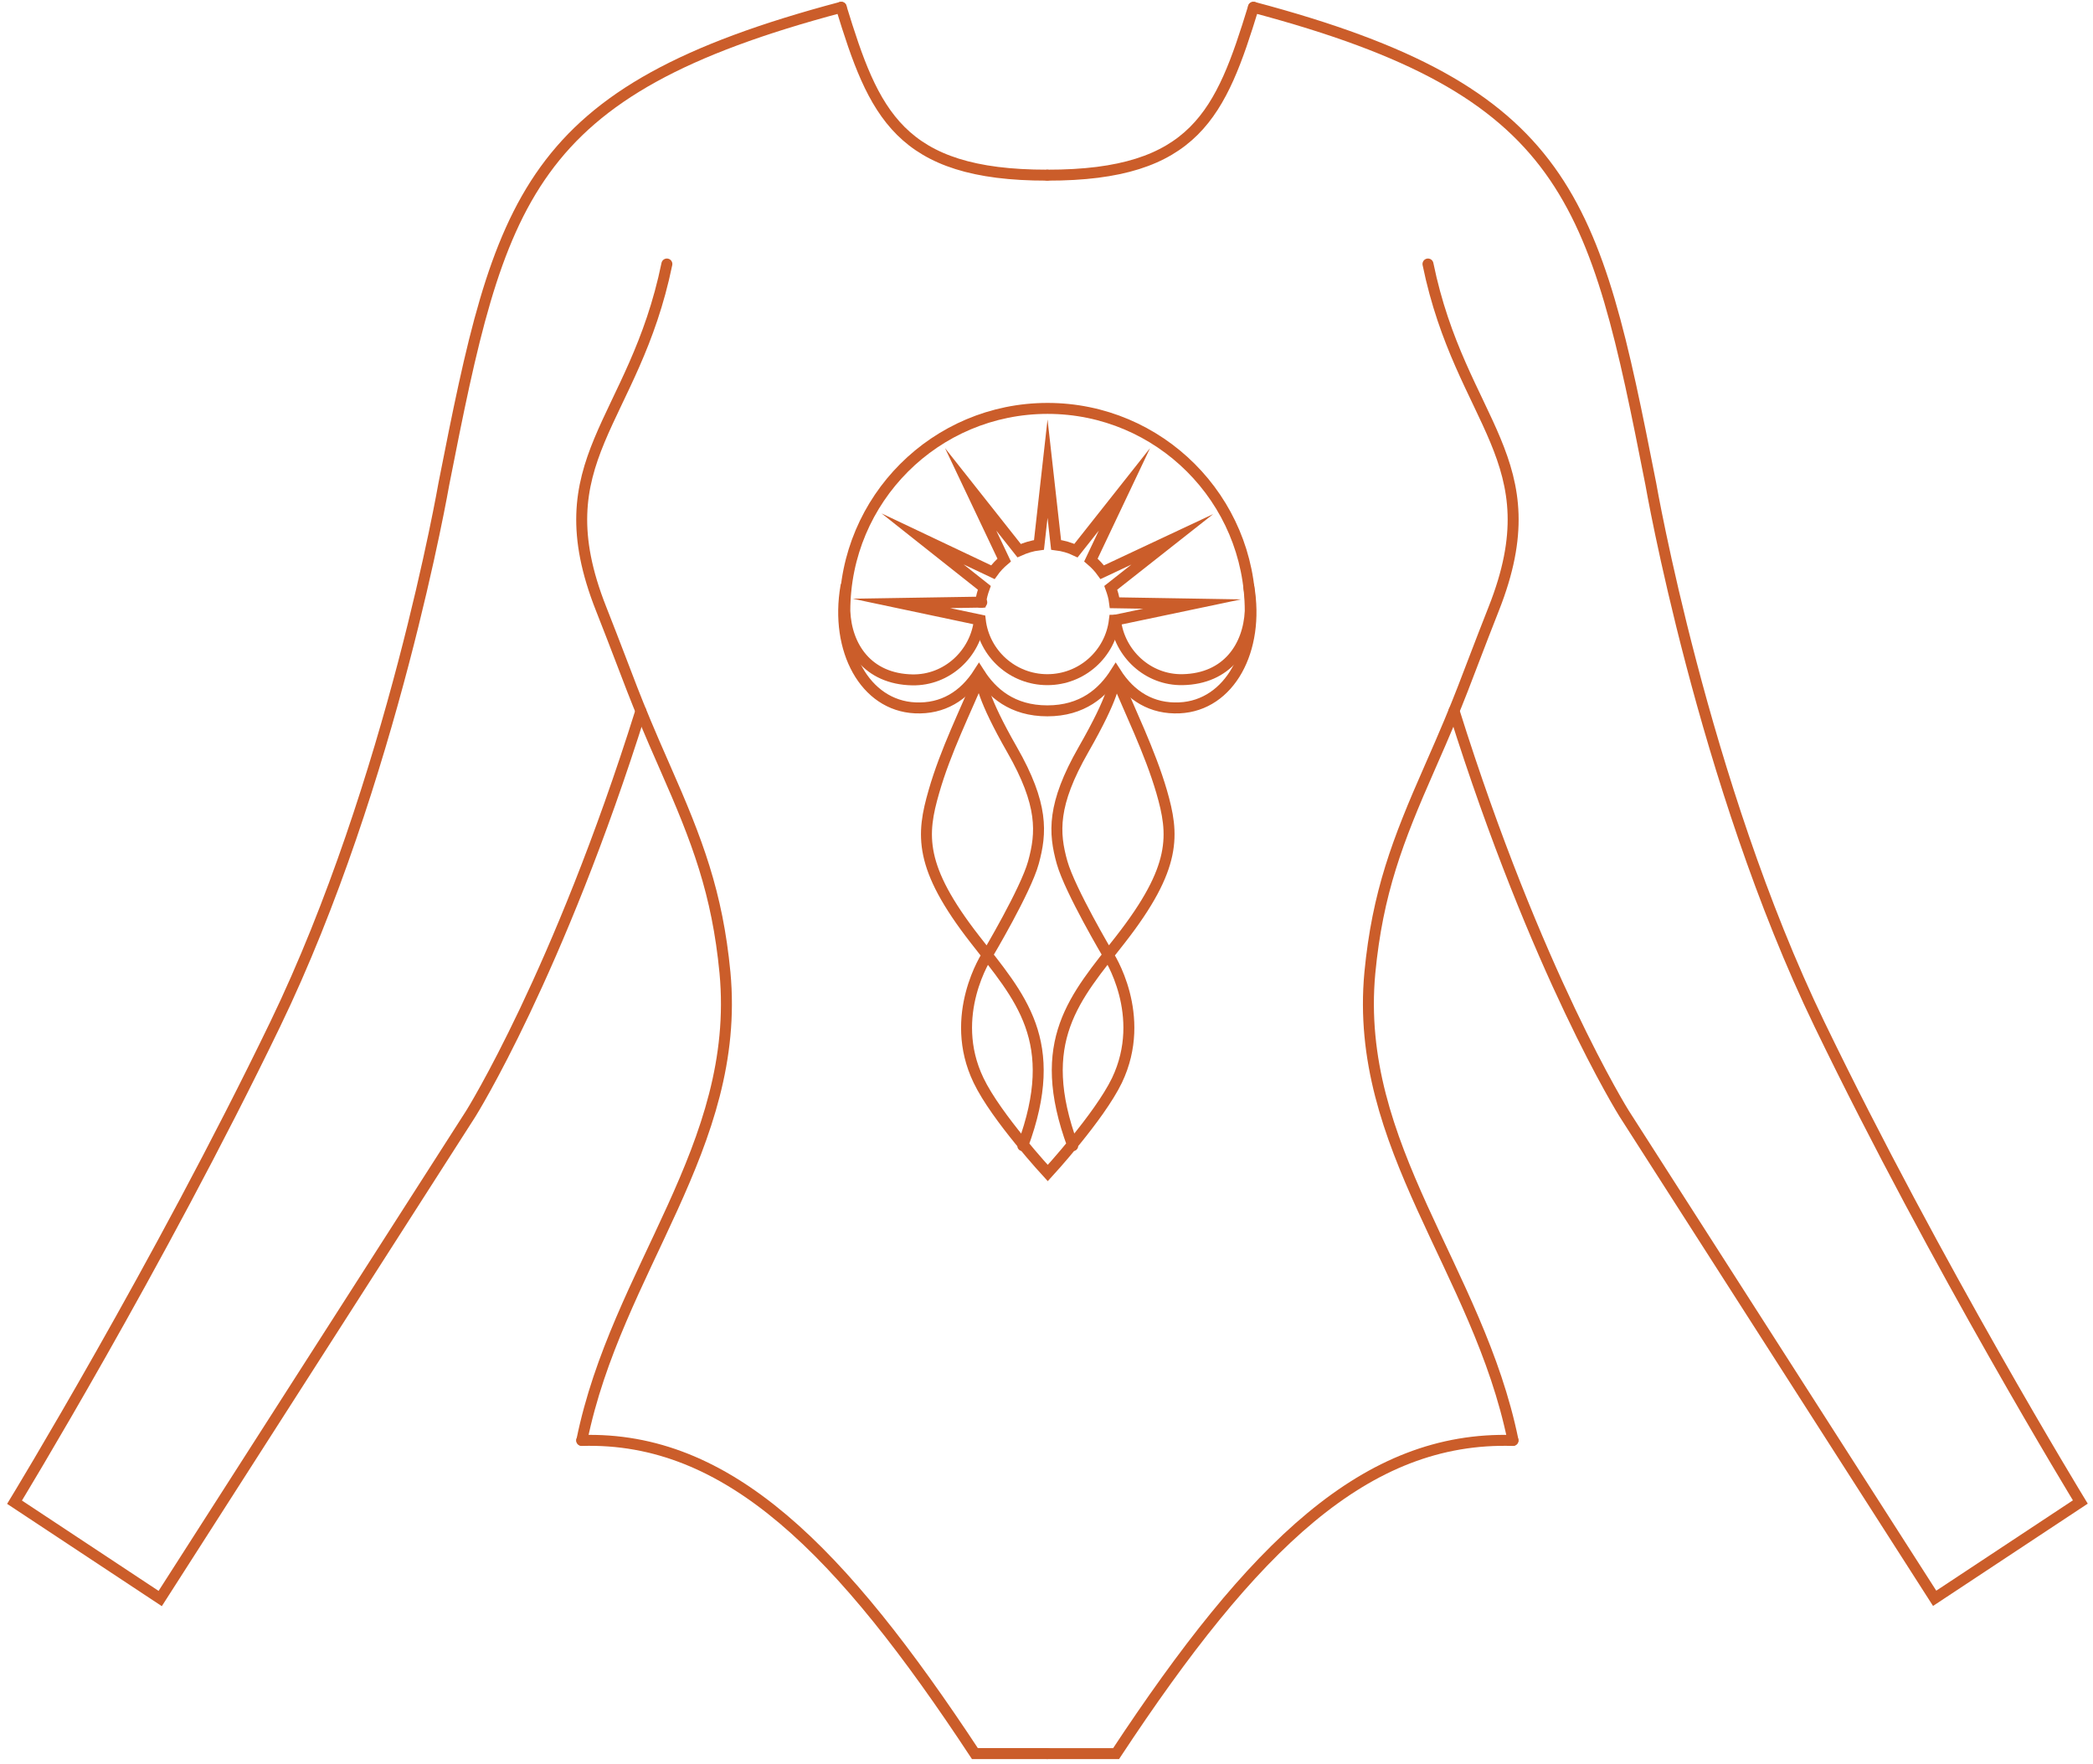 <?xml version="1.0" encoding="UTF-8"?> <svg xmlns="http://www.w3.org/2000/svg" width="191" height="161" viewBox="0 0 191 161" fill="none"><path d="M76.764 0.664C79.727 10.312 82.046 16.003 95.574 15.984" stroke="#CB5D2A" stroke-miterlimit="10" stroke-linecap="round"></path><path d="M60.857 24.092C57.855 38.691 49.454 41.907 54.853 55.551C57.641 62.627 57.66 63.173 60.721 70.112C63.625 76.7 65.458 81.456 66.159 88.765C67.641 104.65 56.276 115.838 53.099 131.432" stroke="#CB5D2A" stroke-miterlimit="10" stroke-linecap="round"></path><path d="M76.764 0.664C47.895 8.324 45.634 18.108 40.507 44.149C40.507 44.149 35.79 71.379 25.108 93.482C14.425 115.585 1.326 137.084 1.326 137.084L14.62 145.875L42.963 101.629C42.963 101.629 50.955 88.882 58.48 64.888" stroke="#CB5D2A" stroke-miterlimit="10" stroke-linecap="round"></path><path d="M53.08 131.451C66.491 131.042 76.764 141.509 88.967 160.025H95.575" stroke="#CB5D2A" stroke-miterlimit="10" stroke-linecap="round"></path><path d="M114.387 0.664C143.256 8.324 145.517 18.108 150.644 44.149C150.644 44.149 155.361 71.379 166.043 93.482C176.725 115.585 189.844 137.065 189.844 137.065L176.55 145.855L148.207 101.61C148.207 101.61 140.215 88.862 132.691 64.868" stroke="#CB5D2A" stroke-miterlimit="10" stroke-linecap="round"></path><path d="M114.385 0.664C111.422 10.312 109.102 16.003 95.574 15.984" stroke="#CB5D2A" stroke-miterlimit="10" stroke-linecap="round"></path><path d="M130.312 24.092C133.313 38.691 141.715 41.907 136.315 55.551C133.528 62.627 133.508 63.173 130.448 70.112C127.544 76.7 125.711 81.456 125.009 88.765C123.528 104.65 134.892 115.838 138.07 131.432" stroke="#CB5D2A" stroke-miterlimit="10" stroke-linecap="round"></path><path d="M138.069 131.451C124.658 131.042 114.385 141.021 101.851 160.026H95.574" stroke="#CB5D2A" stroke-miterlimit="10" stroke-linecap="round"></path><path d="M101.696 56.604C101.326 59.664 98.733 62.023 95.576 62.023C92.418 62.023 89.805 59.645 89.455 56.585L82.262 55.064L89.494 54.947C89.552 54.499 89.669 54.07 89.825 53.641L84.192 49.178L90.605 52.218C90.897 51.809 91.248 51.439 91.638 51.108L88.578 44.656L93.002 50.25C93.568 49.996 94.172 49.802 94.815 49.724L95.595 42.765L96.375 49.724C97.018 49.802 97.622 49.977 98.188 50.25L102.612 44.656L99.552 51.108C99.942 51.439 100.293 51.809 100.585 52.218L106.979 49.217L101.365 53.641C101.521 54.07 101.657 54.519 101.716 55.006L108.792 55.123L101.735 56.604H101.696Z" stroke="#CB5D2A" stroke-miterlimit="10" stroke-linecap="round"></path><path d="M89.592 54.967H89.475" stroke="#CB5D2A" stroke-miterlimit="10" stroke-linecap="round"></path><path d="M101.793 56.585C102.144 59.645 104.756 62.081 107.914 62.023C111.988 61.945 113.938 59.002 114.093 55.766C114.093 45.552 105.809 37.269 95.595 37.269C85.38 37.269 77.096 45.533 77.096 55.766C77.232 59.021 79.181 61.964 83.255 62.042C86.413 62.101 89.025 59.664 89.376 56.604" stroke="#CB5D2A" stroke-miterlimit="10" stroke-linecap="round"></path><path d="M113.958 53.524C114.952 59.313 112.223 64.381 107.642 64.596C105.128 64.713 103.178 63.523 101.814 61.38C100.644 63.231 98.773 64.868 95.576 64.868C92.379 64.868 90.508 63.231 89.338 61.38C87.974 63.523 86.024 64.713 83.51 64.596C78.929 64.381 76.2 59.313 77.194 53.524" stroke="#CB5D2A" stroke-miterlimit="10" stroke-linecap="round"></path><path d="M93.334 104.553C96.882 94.963 93.1 91.026 88.987 85.744C83.802 79.097 84.095 76.154 85.225 72.236C86.278 68.552 88.11 64.888 89.475 61.614M89.475 61.614C89.475 61.575 89.475 61.575 89.475 61.614ZM89.475 61.614C89.533 62.237 89.631 63.641 92.36 68.416C95.225 73.425 95.05 75.998 94.309 78.707C93.607 81.261 90.099 87.147 90.099 87.147C90.099 87.147 86.434 92.644 89.299 98.589C90.898 101.941 95.615 107.048 95.615 107.048C95.615 107.048 100.313 101.941 101.931 98.589C104.777 92.624 101.132 87.147 101.132 87.147C101.132 87.147 97.642 81.261 96.921 78.707C96.161 75.998 96.005 73.425 98.87 68.416C101.736 63.407 101.697 62.237 101.755 61.614M101.755 61.614C101.755 61.575 101.755 61.575 101.755 61.614ZM101.755 61.614C103.1 64.888 104.933 68.572 106.005 72.236C107.135 76.154 107.428 79.097 102.243 85.744C98.11 91.026 94.348 94.963 97.896 104.553" stroke="#CB5D2A" stroke-miterlimit="10" stroke-linecap="round"></path></svg> 